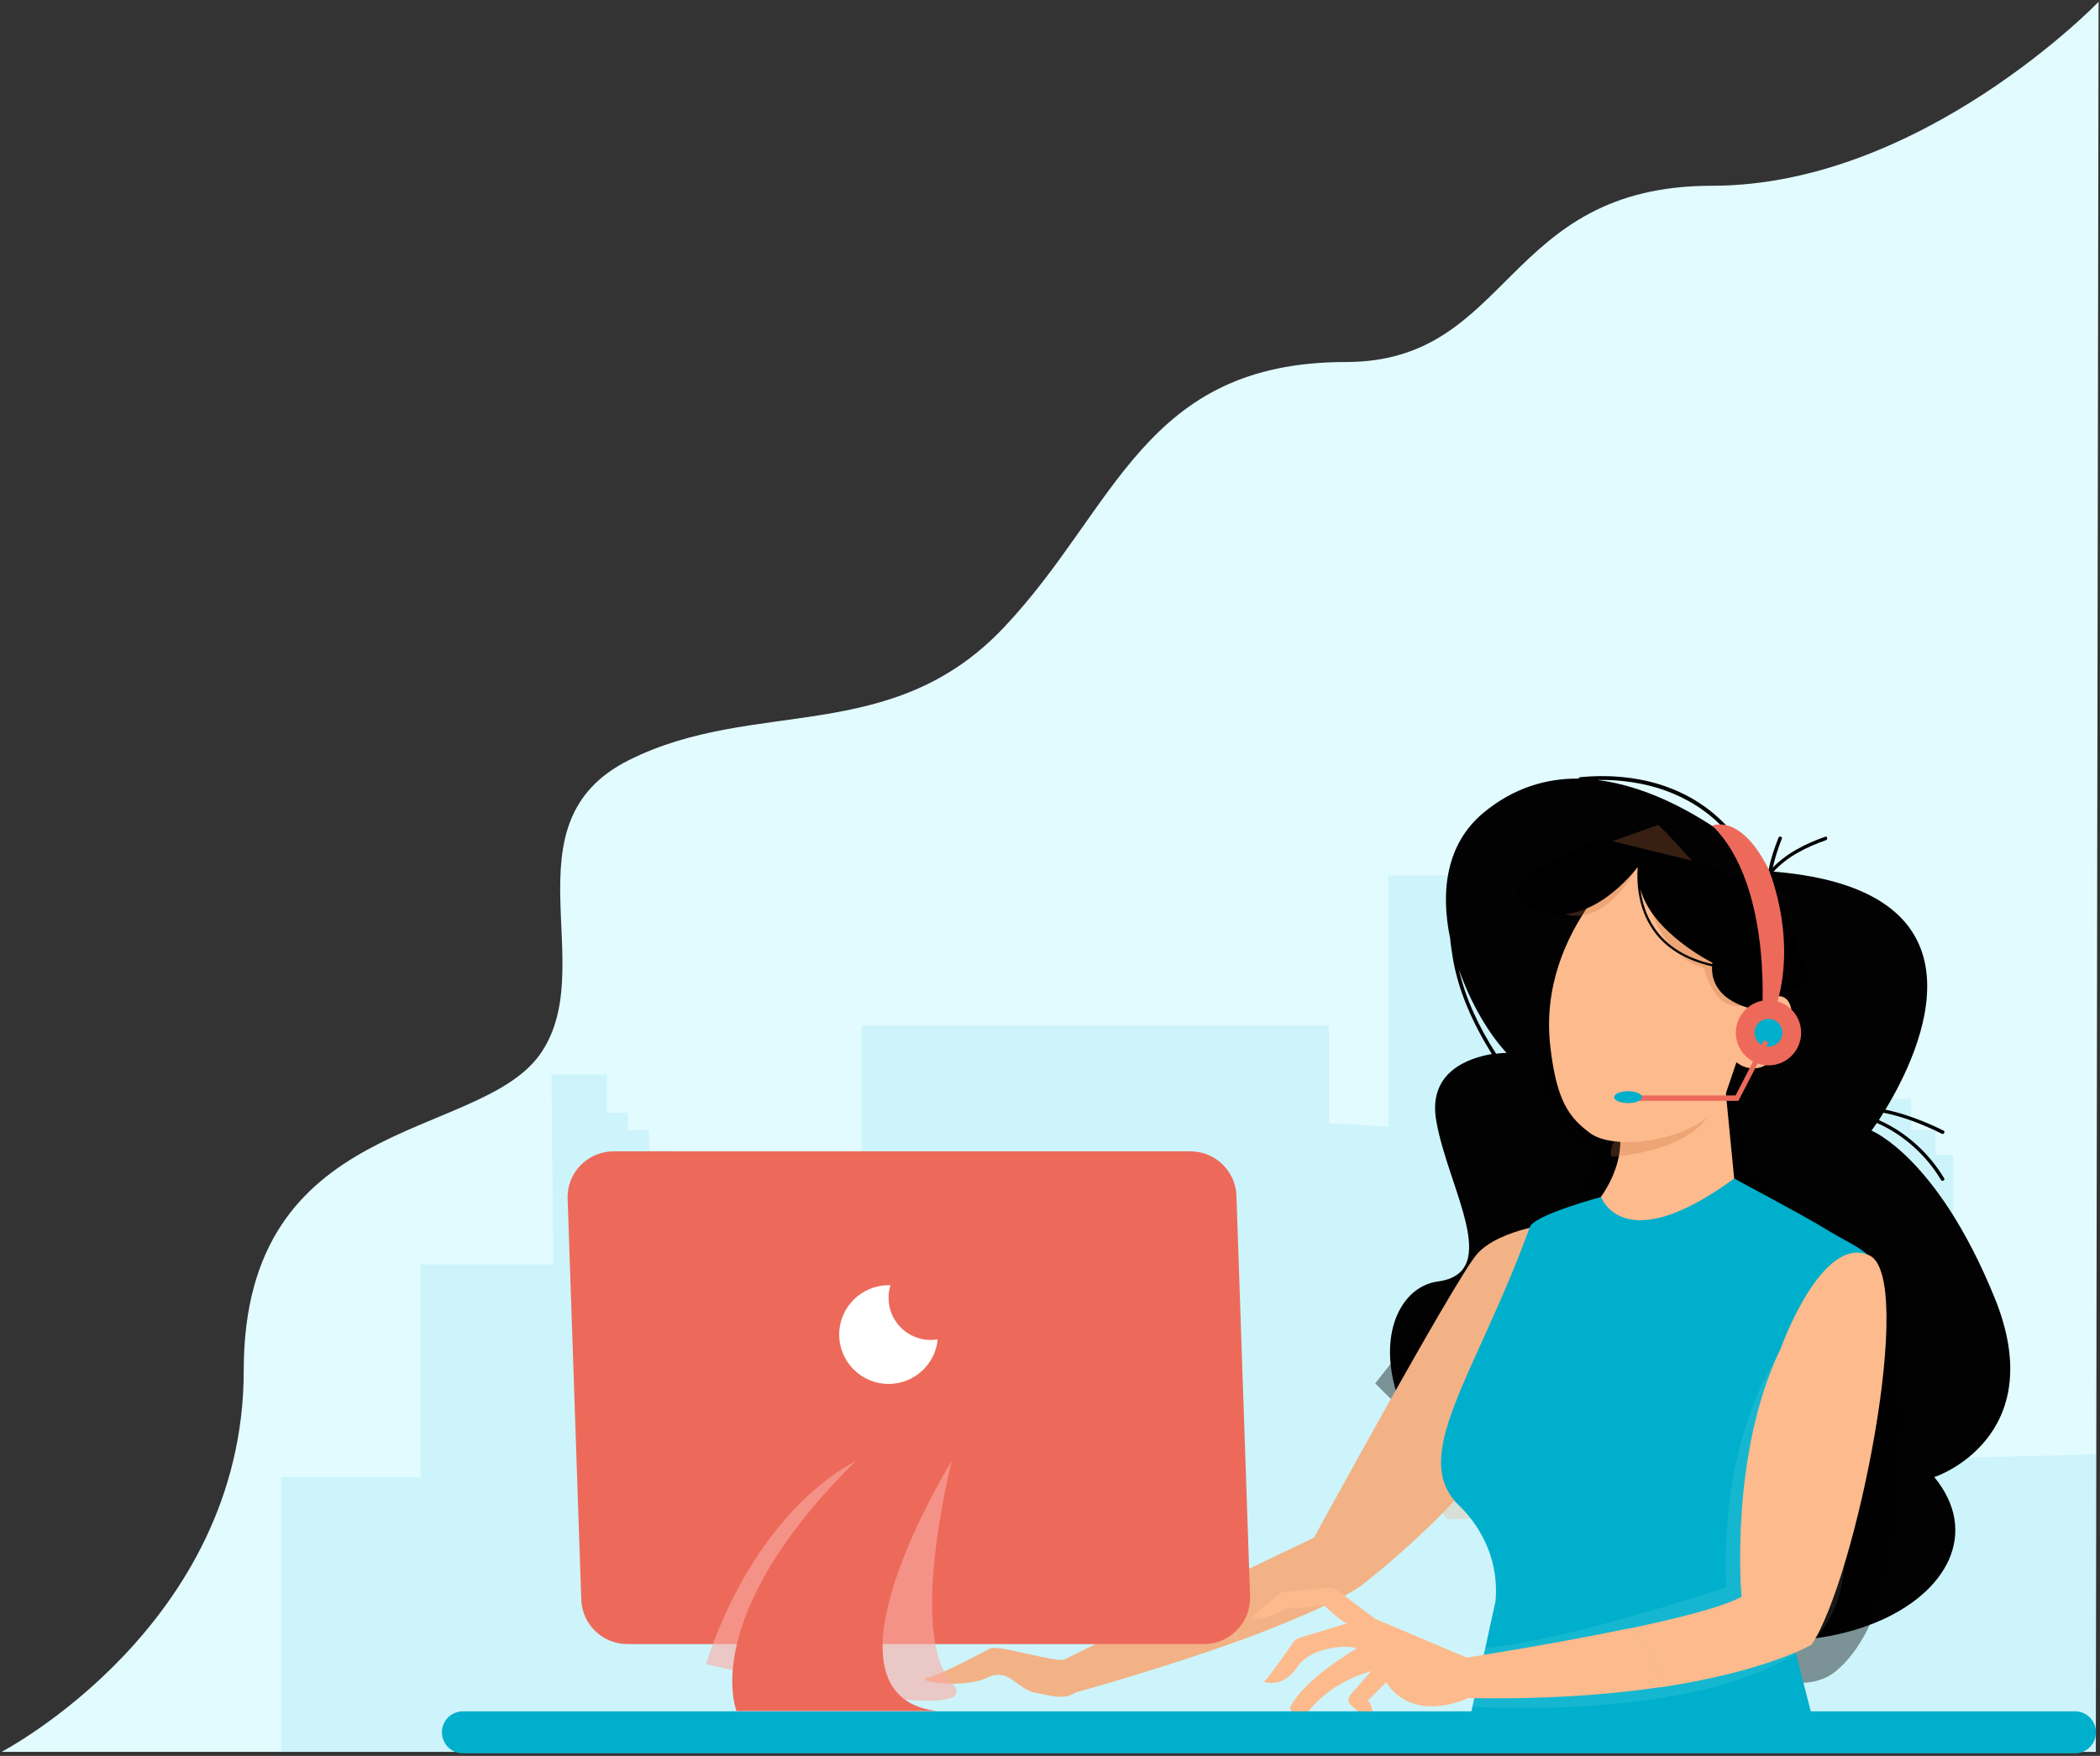 <svg xmlns="http://www.w3.org/2000/svg" width="721" height="603" viewBox="0 0 721 603">
    <rect x="0" y="0" width="721" height="603" fill="#333333" stroke="none"/>
    <g fill="none">
        <path fill="#E2FBFF" d="M720.513.63l-.952 601H.513s83.17-43.29 83.17-130.983c0-87.693 79.74-78.609 101.437-108.18 21.604-29.663-12.518-79.72 30.783-101.412 43.3-21.691 90.032-4.542 128.789-45.607 38.757-40.973 47.844-91.123 117.384-91.123 57.209 0 53.806-60.533 125.726-60.533S720.512.63 720.512.63z"/>
        <path fill="#00AFCB" d="M96.495 601.824L96.495 507.227 144.427 507.227 144.427 434.257 189.923 434.257 189.339 368.984 208.434 368.984 208.434 382.136 215.643 382.136 215.643 388.176 222.852 388.176 222.852 395.288 229.964 395.288 229.964 453.937 243.213 453.937 243.213 403.666 287.443 403.666 287.443 453.937 295.822 453.937 295.822 352.227 332.94 352.227 456.277 352.227 456.277 385.741 476.638 386.91 476.638 300.691 522.135 300.691 561.688 300.691 561.688 459.977 574.84 459.977 577.178 337.809 620.337 337.809 620.337 459.977 628.715 459.977 628.715 368.984 649.076 368.984 649.076 377.362 656.188 377.362 656.188 388.176 664.566 388.176 664.566 396.555 670.607 396.555 670.607 500.699 719.708 499.433 719.708 601.24z" opacity=".097"/>
        <g transform="translate(151.052 265.619)">
            <g fill="#020202">
                <path d="M213.16 179.842c-19.679-48.224-42.183-57.187-42.183-57.187s.682-.974 1.85-2.63c9.159 3.994 17.05 11.203 22.018 19.582.39.682 1.462.097 1.072-.585-5.066-8.476-13.055-15.88-22.407-19.971.487-.78.974-1.56 1.559-2.533 7.014 1.363 13.736 4.091 20.069 7.209.682.39 1.266-.682.584-1.072-6.332-3.117-13.054-5.748-19.971-7.21 12.177-20.068 38.481-75.404-38.385-81.737 4.774-5.26 11.398-8.476 18.023-10.814.682-.292.39-1.461-.292-1.169-6.625 2.338-13.152 5.553-18.023 10.62.78-3.41 1.85-6.723 3.117-9.938.293-.682-.877-1.071-1.169-.292-1.364 3.507-2.63 7.112-3.312 10.814-1.17-1.17-3.897-3.605-7.891-6.722-2.144-3.118-4.482-6.04-7.015-8.67C107.75 3.993 89.337-.488 71.021 1.266c-.292 0-.487.194-.584.487-11.01-.098-22.31 3.117-32.734 11.788-12.86 10.716-14.711 27.18-11.399 43.06.195 2.534.682 4.97.877 6.528 1.948 11.885 7.112 22.992 13.444 33.221-7.891 1.364-22.017 6.04-19.095 22.894 3.995 23.09 22.992 52.219.488 55.239-22.505 3.02-33.319 54.557 46.373 102.684 79.691 48.126 155.486 2.533 124.116-35.56.098.195 40.43-13.542 20.654-61.766zM29.325 67.32c4.092 11.788 10.424 22.31 16.367 28.642 0 0-1.461 0-3.604.293-5.748-8.963-10.425-18.608-12.763-28.935zm91.09-48.322c1.364 1.462 2.728 3.02 3.995 4.677-11.106-8.281-28.74-19.193-47.64-21.433 16.367-.293 32.15 4.579 43.645 16.756z" transform="translate(320.52)"/>
                <path d="M136.879 98.397s-8.67 4.384-10.62 8.378c-1.948 3.995 2.047 28.837 2.047 28.837l50.562 40.139s13.64 104.437-20.069 132.494C125.091 336.401.585 209.46.585 209.46l35.364-45.01 32.929-10.424 5.65-24.063s-35.364-16.757-6.82-74.236c28.546-57.48 0 0 0 0l69.17 42.67" opacity=".4" transform="translate(320.52)"/>
                <path d="M72.97 46.47l-17.634-3.214s6.43 9.645 24.063 5.65c17.634-3.994-6.43-2.435-6.43-2.435" opacity=".5" transform="translate(320.52)"/>
            </g>
            <g fill="#F2B285">
                <path d="M130.741 13.055L123.532.195S102.586 2.24 94.89 11.204c-7.6 8.865-55.92 97.325-55.92 97.325S18.022 118.466.78 126.942c4.286 2.728 9.255 7.599 12.08 17.146 15.1-5.456 34.877-13.834 42.086-18.9 0 0 46.666-35.754 51.732-59.817 5.066-24.259 24.063-52.316 24.063-52.316z" transform="translate(261.093 153.928)"/>
                <path d="M84.953 102.196s-19.29-15.295 10.424-54.654c27.083-35.851 22.504 11.204 22.504 11.204l-19.776 43.06-13.152.39z" opacity=".31" transform="translate(261.093 153.928)"/>
            </g>
            <path fill="#F2B285" d="M261.872 280.87c-21.53 10.619-46.08 22.7-47.445 23.381-2.533 1.267-22.894-5.066-25.427-3.8-2.533 1.267-16.464 8.866-21.628 10.133-5.066 1.266 12.665 3.799 20.362 0 7.696-3.8 10.131 3.799 16.464 5.065 6.332 1.267 10.132 2.533 13.931 0 0 0 29.325-8.086 55.726-17.633-2.728-9.547-7.696-14.419-11.983-17.146z"/>
            <g>
                <path fill="#FDBA8D" d="M22.018 35.852s3.799 13.931-12.665 30.493L.487 82.809l19.095 21.628 19.095 6.333 40.625-46.958-17.828-11.399L56.408.293l-34.39 35.559z" transform="translate(382.871 86.706)"/>
                <path fill="#C27139" d="M19.387 44.912s35.365-1.559 36.144-23.284C56.31 0 15.393 36.144 19.387 44.912z" opacity=".28" transform="translate(382.871 86.706)"/>
            </g>
            <g>
                <path fill="#00AFCB" d="M64.494 7.112S71.995 28.74 110.185.779c0 0 23.771 12.665 30.299 16.66 14.418 8.865 17.536 7.404 21.335 21.335l-33.806 111.939 11.399 44.425-121.973.194 10.814-49.393c1.169-12.47-3.702-24.355-12.568-32.929-17.439-16.854 5.943-44.814 24.356-95.571 1.461-4.19 24.453-10.327 24.453-10.327z" transform="translate(334.16 138.34)"/>
                <path fill="#E2FBFF" d="M126.747 59.136s-21.725 28.155-19.29 81.932c0 0-66.93 22.992-95.28 21.53-28.447-1.46 3.703 19.388 3.703 19.388s80.276 6.137 117.297-19.388c37.02-25.524-6.43-103.462-6.43-103.462" opacity=".096" transform="translate(334.16 138.34)"/>
            </g>
            <path fill="#FDBA8D" d="M352.573 303.666l-31.468-13.346-13.152-9.84c-.877-.585-1.85-.877-2.923-.78l-15.1 1.364c-.585.098-1.17.293-1.656.682-2.63 2.046-11.204 8.671-9.06 8.671 2.532 0 7.598-1.266 11.398-3.8 0 0 11.398 0 12.665-1.266 0 0 5.066 5.066 7.599 6.333 2.533 1.266 1.266 0 1.266 0l-17.049 5.163c-.877.292-1.656.78-2.143 1.559-2.143 3.117-7.989 11.496-10.035 13.541 0 0 6.333 2.533 11.399-5.066 5.066-7.599 19.095-7.599 20.361-6.332 0 0-17.828 10.132-22.894 20.361 0 0 2.435 6.235 6.332 1.267 7.697-9.645 17.731-12.665 21.628-13.932l-7.209 8.281c-.877 1.072-.78 2.63.292 3.508l7.015 5.942s1.266-5.066-1.267-7.599l6.333-6.332s7.014 13.931 27.668 5.748v-14.127z"/>
            <path fill="#FDBA8D" d="M408.006 293.632c-27.083 5.65-57.577 10.327-57.577 10.327l.585 13.542c27.765.584 50.173-1.072 67.806-3.703-.682-10.326-5.845-16.561-10.814-20.166z"/>
            <path fill="#FDBA8D" d="M490.62 165.424c-16.366-7.112-30.298 32.052-30.298 32.052-17.828 36.826-13.444 85.245-13.444 85.245-5.943 3.41-21.725 7.404-38.872 11.008 4.969 3.605 10.132 9.84 10.717 20.167 36.63-5.456 52.218-14.71 52.218-14.71 15.296-22.895 36.144-126.65 19.68-133.762z"/>
            <g>
                <path fill="#FDBA8D" d="M31.955 8.865s-35.365 26.5-30.689 67.32C3.41 94.792 7.6 100.638 15.101 106.093c8.865 6.43 38.287 2.436 45.983-12.372l4.092-12.08s7.21 6.43 14.516-3.118c7.306-9.645 5.748-24.843-4.774-17.731l6.527-19.29-6.332-16.854L31.955 8.865z" transform="translate(379.948 17.536)"/>
                <path fill="#C27139" d="M6.625 30.786s13.25 5.455 25.33-17.829c0 0 3.215 37.703 28.155 36.923l-7.21-6.43s2.826 26.5 19.485 16.855c16.66-9.645-34-60.208-34-60.208L4.579 12.177l2.046 18.609" opacity=".28" transform="translate(379.948 17.536)"/>
            </g>
            <path fill="#000" d="M460.907 44.132l-25.72-12.86-36.144-8.865s-44.132 15.296-24.063 24.064c17.633 7.793 32.734-9.84 36.241-14.322-.39 5.456.098 14.03 5.164 21.433 4.286 6.333 11.203 10.522 20.36 12.665-.486 12.47 14.517 14.711 14.517 14.711l6.43-4.773 12.86-3.995-9.645-28.058zm-43.84 9.06c-3.02-4.383-4.385-9.157-4.872-13.444 3.897 14.906 24.648 25.233 24.648 25.233v.487c-8.963-2.046-15.587-6.138-19.777-12.275z"/>
            <path fill="#ED6A5B" d="M436.843 17.926s9.645-4.384 19.29 14.905c0 0 12.08 28.156 0 53.778h-2.436c0 .097 4.774-47.445-16.854-68.683z"/>
            <circle cx="456.133" cy="89.044" r="11.204" fill="#ED6A5B"/>
            <g transform="translate(402.356 83.784)">
                <circle cx="53.777" cy="5.261" r="4.774" fill="#00AFCB"/>
                <path fill="#ED6A5B" d="M43.45 28.642H7.113v-1.85h35.364C43.938 23.965 51.44 9.45 52.22 7.793l1.46.877c-.876 1.85-9.644 18.9-10.034 19.582l-.194.39z"/>
                <ellipse cx="5.553" cy="27.376" fill="#00AFCB" rx="4.774" ry="2.046"/>
            </g>
            <path fill="#00AFCB" d="M561.35 336.498H7.89c-3.994 0-7.209-3.215-7.209-7.21 0-3.994 3.215-7.209 7.21-7.209h553.457c3.995 0 7.21 3.215 7.21 7.21 0 3.994-3.215 7.209-7.21 7.209z"/>
            <g>
                <path fill="#ED6A5B" d="M.974 16.562l4.677 137.56c.292 8.574 7.306 15.296 15.88 15.296h197.865c8.963 0 16.172-7.404 15.88-16.367l-4.677-137.56C230.307 6.916 223.293.194 214.72.194H16.855C7.794.195.584 7.599.974 16.562z" transform="translate(42.866 129.572)"/>
                <path fill="#FAADA4" d="M132.885 106.483s-15.296 59.428 0 76.282c15.295 16.854-84.369-6.43-84.369-6.43s13.64-49.004 51.44-69.852c37.702-20.848 0 0 0 0l17.633 11.204 15.296-11.204" opacity=".61" transform="translate(42.866 129.572)"/>
            </g>
            <path fill="#ED6A5B" d="M142.822 236.055h32.929s-49.783 80.276-5.261 85.927h-68.683c.097 0-13.542-32.052 41.015-85.927z"/>
            <path fill="#FFF" d="M154.025 180.135c0-1.56.195-3.02.682-4.384h-.682c-9.352 0-16.951 7.598-16.951 16.951 0 9.353 7.599 16.952 16.951 16.952 8.768 0 16.075-6.723 16.854-15.296-.779.098-1.558.195-2.435.195-7.891 0-14.419-6.43-14.419-14.418z"/>
        </g>
    </g>
</svg>

